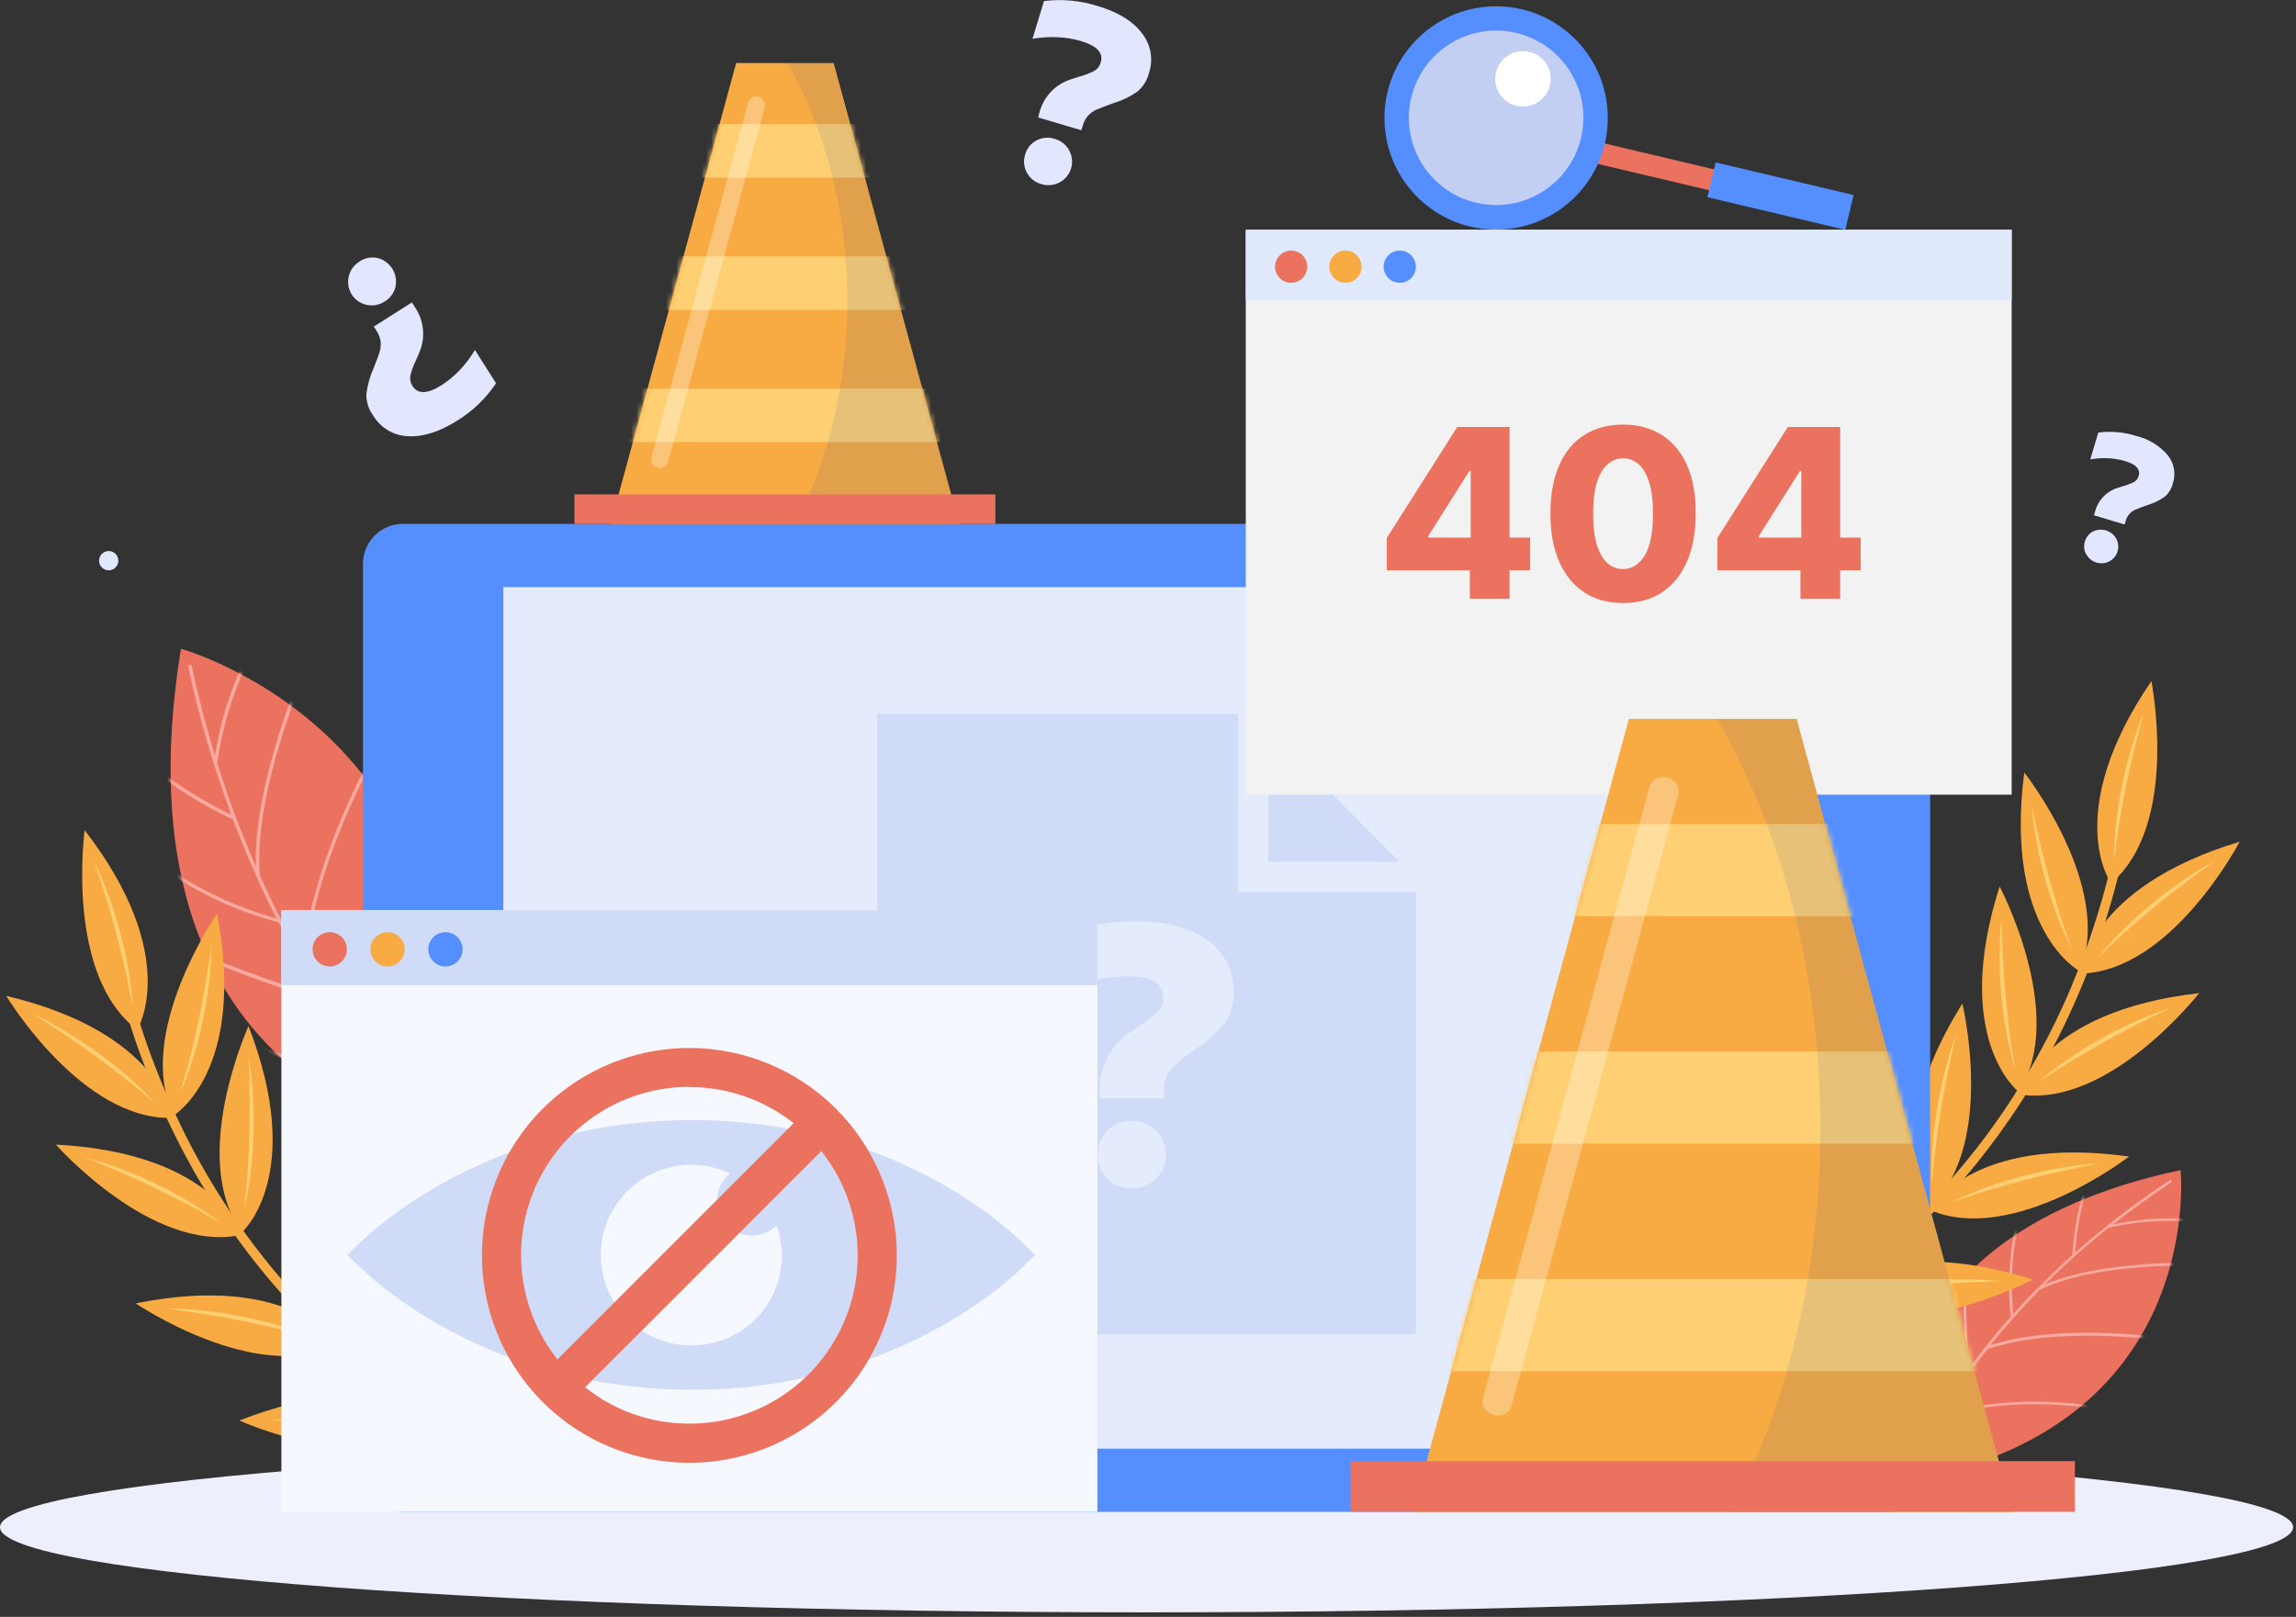 <svg width="460" height="324" viewBox="0 0 460 324" fill="none" xmlns="http://www.w3.org/2000/svg">
<rect x="0" y="0" width="460" height="324" fill="#333333" stroke="none"/>
<path d="M229.71 323.09C356.575 323.09 459.42 315.452 459.42 306.03C459.42 296.608 356.575 288.97 229.71 288.97C102.845 288.97 0 296.608 0 306.03C0 315.452 102.845 323.09 229.71 323.09Z" fill="#EDF0FC"/>
<path d="M380.83 296.92C380.83 296.92 370.11 248.66 436.88 234.47C436.88 234.47 442.24 286.93 380.83 296.92Z" fill="#EB725F"/>
<mask id="mask0_35_81" style="mask-type:luminance" maskUnits="userSpaceOnUse" x="380" y="234" width="57" height="63">
<path d="M380.83 296.92C380.83 296.92 370.11 248.66 436.88 234.47C436.88 234.47 442.24 286.93 380.83 296.92Z" fill="white"/>
</mask>
<g mask="url(#mask0_35_81)">
<path d="M442 245.16L442.09 244.62C435.862 243.784 429.536 244.027 423.39 245.34C427.01 242.49 430.9 239.65 435.13 236.87L434.83 236.41C428.135 240.811 421.766 245.686 415.77 251C416.166 244.535 417.703 238.19 420.31 232.26L419.83 232.01C419.83 232.09 415.98 239.69 415.18 251.52C412.71 253.74 410.42 255.94 408.28 258.12H408.22C406.5 259.87 404.88 261.6 403.36 263.29C401.92 249.29 406.19 239.5 406.24 239.4L405.74 239.17C405.74 239.27 401.25 249.41 402.86 263.84C401.06 265.84 399.41 267.84 397.86 269.78C396.65 271.3 395.52 272.78 394.48 274.22C393.886 265.994 393.742 257.742 394.05 249.5H393.51C393.185 258.003 393.348 266.517 394 275C390.937 279.224 388.164 283.651 385.7 288.25C383.37 277.25 384.07 262.13 384.08 261.97H383.53C383.53 262.13 382.79 277.9 385.3 289.03C384.328 290.856 383.454 292.732 382.68 294.65L383.19 294.84C384.73 291.122 386.566 287.534 388.68 284.11C404.21 279.11 420.92 282.52 421.09 282.55L421.2 282.02C421.03 282.02 404.6 278.66 389.1 283.41C391.865 278.877 394.907 274.518 398.21 270.36C412.08 265.59 432.73 268.58 432.94 268.61L433 268C432.79 268 412.78 265.08 398.81 269.52C401.61 266.03 404.86 262.35 408.58 258.52C419.97 252.79 441.21 253.62 441.43 253.63V253.08C441.23 253.08 421.43 252.3 409.66 257.41C413.705 253.396 417.961 249.601 422.41 246.04C428.832 244.554 435.471 244.255 442 245.16Z" fill="#F9A9A0"/>
</g>
<path d="M85.32 226.94C85.32 226.94 22.07 217.25 36.25 130C36.25 130 102.07 148.16 85.32 226.94Z" fill="#EB725F"/>
<mask id="mask1_35_81" style="mask-type:luminance" maskUnits="userSpaceOnUse" x="34" y="130" width="55" height="97">
<path d="M85.32 226.94C85.32 226.94 22.07 217.25 36.25 130C36.25 130 102.07 148.16 85.32 226.94Z" fill="white"/>
</mask>
<g mask="url(#mask1_35_81)">
<path d="M51.57 128.82L50.97 128.45C47.029 135.568 44.353 143.317 43.06 151.35C41.31 145.65 39.72 139.62 38.35 133.22L37.66 133.36C39.824 143.523 42.721 153.516 46.33 163.26C33 156.87 25.92 149.07 25.84 149L25.32 149.47C25.39 149.55 32.77 157.71 46.68 164.22C48.19 168.22 49.78 172.04 51.4 175.65C51.405 175.68 51.405 175.71 51.4 175.74C52.7 178.64 54.03 181.4 55.4 184.03C37.81 179.18 28 169.43 27.92 169.33L27.42 169.83C27.52 169.93 37.65 180.05 55.83 184.83C57.44 187.96 59.06 190.83 60.67 193.62C61.94 195.8 63.2 197.85 64.45 199.79C54.252 196.654 44.236 192.952 34.45 188.7L34.16 189.35C44.219 193.73 54.515 197.543 65 200.77C68.678 206.444 72.731 211.866 77.13 217C62.76 214.64 44.85 206.71 44.66 206.63L44.38 207.27C44.56 207.36 63.25 215.64 77.85 217.83C79.596 219.86 81.449 221.796 83.4 223.63L83.87 223.1C80.109 219.499 76.641 215.603 73.5 211.45C74.78 190.37 86.7 171.79 86.82 171.61L86.23 171.22C86.11 171.41 74.38 189.68 72.85 210.62C68.679 205.151 64.849 199.43 61.38 193.49C62.13 174.49 75.38 151.01 75.55 150.77L74.94 150.42C74.81 150.66 61.94 173.42 60.74 192.42C57.575 186.93 54.691 181.283 52.1 175.5C50.52 159.07 61.48 133.82 61.6 133.57L60.95 133.28C60.84 133.53 50.62 157.06 51.27 173.64C48.322 166.88 45.738 159.967 43.53 152.93C44.71 144.469 47.436 136.296 51.57 128.82Z" fill="#F9A9A0"/>
</g>
<path d="M102.23 293.08C99.982 292.205 97.785 291.203 95.65 290.08C90.075 287.199 84.726 283.9 79.65 280.21C72.162 274.831 65.219 268.732 58.92 262C51.004 253.522 44.137 244.121 38.47 234C31.616 221.682 26.453 208.497 23.12 194.8C22.65 192.9 22.22 190.99 21.81 189.07C21.56 187.86 23.42 187.36 23.68 188.58C26.587 202.635 31.384 216.232 37.94 229C43.352 239.448 50.032 249.188 57.83 258C64.057 265.008 70.971 271.374 78.47 277C83.702 280.934 89.229 284.461 95 287.55C96.75 288.48 98.53 289.37 100.33 290.19C100.87 290.44 101.41 290.68 101.96 290.91L102.31 291.05L102.63 291.18H102.74C103.9 291.61 103.4 293.48 102.23 293.04V293.08Z" fill="#F9AB43"/>
<path d="M27.48 206.34C27.48 206.34 36.59 191.79 16.95 166.34C17 166.38 12.93 195.36 27.48 206.34Z" fill="#F9AB43"/>
<path d="M18.79 172.44C19.6 174.84 20.4 177.24 21.14 179.65C21.88 182.06 22.62 184.48 23.25 186.93C23.88 189.38 24.52 191.81 25.08 194.27C25.36 195.5 25.62 196.73 25.85 197.97C26.08 199.21 26.3 200.46 26.57 201.7C26.435 199.165 26.145 196.64 25.7 194.14C25.27 191.64 24.7 189.14 24.04 186.71C23.38 184.28 22.62 181.84 21.74 179.45C20.888 177.06 19.903 174.72 18.79 172.44Z" fill="#FFCF74"/>
<path d="M34.57 224C34.57 224 32.51 207 1.25 199.56C1.25 199.57 16.36 224.63 34.57 224Z" fill="#F9AB43"/>
<path d="M6.5 203.12C8.64 204.48 10.77 205.84 12.87 207.25C14.97 208.66 17.05 210.08 19.07 211.58C21.09 213.08 23.13 214.58 25.12 216.14C26.12 216.91 27.12 217.71 28.05 218.53C28.98 219.35 30 220.18 31 221C29.303 219.112 27.49 217.331 25.57 215.67C23.66 214 21.65 212.44 19.57 210.93C17.49 209.42 15.39 208.04 13.21 206.74C11.043 205.408 8.803 204.199 6.5 203.12Z" fill="#FFCF74"/>
<path d="M34.8 223.52C34.8 223.52 49.51 214.66 43.48 183.11C43.48 183.11 26.79 207.15 34.8 223.52Z" fill="#F9AB43"/>
<path d="M42.39 189.35C42.03 191.86 41.65 194.35 41.22 196.85C40.79 199.35 40.35 201.85 39.81 204.29C39.27 206.73 38.74 209.22 38.12 211.66C37.82 212.89 37.5 214.11 37.12 215.32C36.74 216.53 36.4 217.74 36.12 218.97C37.148 216.65 38.033 214.269 38.77 211.84C39.51 209.41 40.11 206.94 40.65 204.45C41.19 201.96 41.58 199.45 41.88 196.94C42.19 194.421 42.36 191.888 42.39 189.35Z" fill="#FFCF74"/>
<path d="M48.35 247.44C48.35 247.44 43.27 231.05 11.19 229.36C11.19 229.36 30.54 251.31 48.35 247.44Z" fill="#F9AB43"/>
<path d="M17 231.92C19.35 232.92 21.69 233.83 24 234.84C26.31 235.85 28.63 236.84 30.89 237.99C33.15 239.14 35.42 240.21 37.65 241.39C38.77 241.97 39.87 242.58 40.96 243.22C42.05 243.86 43.14 244.5 44.26 245.11C42.253 243.554 40.149 242.128 37.96 240.84C35.78 239.53 33.53 238.36 31.24 237.24C28.95 236.12 26.62 235.15 24.24 234.24C21.873 233.328 19.456 232.553 17 231.92Z" fill="#FFCF74"/>
<path d="M48.49 246.91C48.49 246.91 61.37 235.57 49.79 205.61C49.79 205.61 37.67 232.24 48.49 246.91Z" fill="#F9AB43"/>
<path d="M49.83 211.94C49.93 214.48 50 217 50.03 219.53C50.06 222.06 50.03 224.58 49.97 227.1C49.91 229.62 49.8 232.1 49.63 234.66C49.56 235.92 49.46 237.18 49.32 238.43C49.18 239.68 49.04 240.94 48.94 242.21C49.538 239.743 49.983 237.242 50.27 234.72C50.56 232.19 50.71 229.66 50.8 227.12C50.89 224.58 50.8 222.04 50.66 219.51C50.524 216.973 50.247 214.446 49.83 211.94Z" fill="#FFCF74"/>
<path d="M67.68 269.46C67.68 269.46 58.68 254.84 27.19 261.18C27.19 261.18 51.39 277.63 67.68 269.46Z" fill="#F9AB43"/>
<path d="M33.44 262.22C35.95 262.55 38.44 262.91 40.95 263.31C43.46 263.71 45.95 264.13 48.4 264.65C50.85 265.17 53.34 265.65 55.79 266.26C57.02 266.55 58.24 266.86 59.46 267.2C60.68 267.54 61.89 267.9 63.12 268.2C60.801 267.203 58.423 266.348 56 265.64C53.56 264.92 51.09 264.35 48.6 263.84C46.11 263.33 43.6 262.95 41.07 262.68C38.537 262.385 35.99 262.232 33.44 262.22Z" fill="#FFCF74"/>
<path d="M67.68 268.91C67.68 268.91 77.33 254.71 58.68 228.58C58.66 228.58 53.55 257.39 67.68 268.91Z" fill="#F9AB43"/>
<path d="M60.28 234.7C61 237.14 61.7 239.56 62.35 242C63 244.44 63.65 246.88 64.18 249.35C64.71 251.82 65.27 254.28 65.74 256.75C65.98 257.99 66.19 259.24 66.37 260.49C66.55 261.74 66.73 262.99 66.95 264.24C66.908 261.7 66.711 259.166 66.36 256.65C66.02 254.14 65.54 251.65 64.99 249.16C64.44 246.67 63.75 244.24 62.99 241.82C62.216 239.399 61.311 237.023 60.28 234.7Z" fill="#FFCF74"/>
<path d="M89.25 285.87C89.25 285.87 77.88 273 47.94 284.65C47.94 284.65 74.6 296.71 89.25 285.87Z" fill="#F9AB43"/>
<path d="M54.28 284.59C56.81 284.5 59.34 284.42 61.86 284.39C64.38 284.36 66.86 284.34 69.43 284.39C72 284.44 74.43 284.55 76.99 284.71C78.25 284.78 79.51 284.88 80.77 285.02C82.03 285.16 83.28 285.29 84.54 285.39C82.074 284.793 79.572 284.356 77.05 284.08C74.53 283.79 71.99 283.64 69.45 283.56C66.91 283.48 64.37 283.56 61.84 283.71C59.306 283.873 56.783 284.167 54.28 284.59Z" fill="#FFCF74"/>
<path d="M89.16 285.33C89.16 285.33 96.24 269.69 73.37 247.13C73.37 247.13 73.27 276.4 89.16 285.33Z" fill="#F9AB43"/>
<path d="M76 252.9C77.13 255.17 78.24 257.44 79.3 259.73C80.36 262.02 81.41 264.32 82.36 266.66C83.31 269 84.27 271.32 85.15 273.66C85.6 274.84 86.03 276.03 86.42 277.23C86.81 278.43 87.19 279.63 87.63 280.83C87.158 278.333 86.53 275.868 85.75 273.45C84.99 271.03 84.08 268.65 83.12 266.31C82.16 263.97 81.05 261.67 79.86 259.42C78.697 257.176 77.408 254.999 76 252.9Z" fill="#FFCF74"/>
<path d="M353.58 268.13C355.772 267.115 357.906 265.976 359.97 264.72C365.365 261.51 370.51 257.896 375.36 253.91C382.501 248.079 389.055 241.565 394.93 234.46C402.317 225.522 408.602 215.729 413.65 205.29C419.739 192.577 424.091 179.103 426.59 165.23C426.943 163.31 427.277 161.38 427.59 159.44C427.77 158.22 425.88 157.83 425.7 159.06C423.645 173.252 419.679 187.101 413.91 200.23C409.136 210.975 403.057 221.091 395.81 230.35C390.022 237.735 383.51 244.522 376.37 250.61C371.384 254.859 366.082 258.724 360.51 262.17C358.817 263.21 357.093 264.21 355.34 265.17C354.82 265.45 354.29 265.72 353.76 265.98L353.42 266.15L353.1 266.3L353 266.35C351.87 266.85 352.48 268.68 353.62 268.17L353.58 268.13Z" fill="#F9AB43"/>
<path d="M422.94 177C422.94 177 412.94 163 431.03 136.47C431 136.49 436.8 165.18 422.94 177Z" fill="#F9AB43"/>
<path d="M429.56 142.66C428.893 145.1 428.257 147.547 427.65 150C427.06 152.45 426.47 154.91 425.99 157.39C425.51 159.87 424.99 162.39 424.61 164.82C424.4 166.07 424.21 167.32 424.06 168.57C423.91 169.82 423.76 171.08 423.57 172.34C423.546 169.801 423.683 167.262 423.98 164.74C424.26 162.21 424.69 159.74 425.18 157.22C425.67 154.7 426.31 152.27 427.04 149.83C427.748 147.396 428.589 145.002 429.56 142.66Z" fill="#FFCF74"/>
<path d="M416.93 195.09C416.93 195.09 417.93 177.96 448.71 168.67C448.71 168.67 435.15 194.6 416.93 195.09Z" fill="#F9AB43"/>
<path d="M443.68 172.53C441.63 174.02 439.59 175.53 437.58 177.05C435.57 178.57 433.58 180.12 431.65 181.74C429.72 183.36 427.78 184.98 425.89 186.66C424.95 187.49 424.02 188.35 423.11 189.22C422.2 190.09 421.3 190.99 420.36 191.84C421.942 189.854 423.646 187.967 425.46 186.19C427.26 184.41 429.17 182.73 431.12 181.1C433.07 179.47 435.12 177.96 437.21 176.53C439.296 175.085 441.455 173.75 443.68 172.53Z" fill="#FFCF74"/>
<path d="M416.67 194.61C416.67 194.61 401.45 186.61 405.56 154.8C405.56 154.8 423.68 177.78 416.67 194.61Z" fill="#F9AB43"/>
<path d="M407 161C407.51 163.48 408 165.95 408.62 168.41C409.24 170.87 409.79 173.32 410.48 175.75C411.17 178.18 411.85 180.6 412.61 183.01C412.98 184.21 413.38 185.41 413.81 186.6C414.24 187.79 414.68 188.97 415.08 190.18C413.911 187.913 412.885 185.575 412.01 183.18C411.12 180.8 410.37 178.37 409.68 175.92C408.99 173.47 408.45 171 408 168.5C407.534 166.02 407.2 163.516 407 161Z" fill="#FFCF74"/>
<path d="M404.6 219.31C404.6 219.31 408.68 202.64 440.6 199.01C440.59 199 422.61 222.1 404.6 219.31Z" fill="#F9AB43"/>
<path d="M435 201.91C432.71 203.01 430.44 204.11 428.19 205.26C425.94 206.41 423.7 207.57 421.51 208.82C419.32 210.07 417.12 211.31 414.96 212.62C413.88 213.27 412.82 213.95 411.77 214.62C410.72 215.29 409.67 216.03 408.59 216.7C410.491 215.029 412.495 213.479 414.59 212.06C416.69 210.62 418.87 209.32 421.08 208.06C423.29 206.8 425.57 205.68 427.88 204.65C430.201 203.607 432.578 202.692 435 201.91Z" fill="#FFCF74"/>
<path d="M404.43 218.79C404.43 218.79 390.88 208.25 400.62 177.64C400.62 177.64 414.33 203.49 404.43 218.79Z" fill="#F9AB43"/>
<path d="M401 184C401.06 186.53 401.14 189.06 401.26 191.58C401.38 194.1 401.53 196.58 401.78 199.13C402.03 201.68 402.26 204.13 402.57 206.66C402.73 207.91 402.9 209.16 403.11 210.41C403.32 211.66 403.55 212.9 403.72 214.16C402.977 211.732 402.383 209.26 401.94 206.76C401.5 204.26 401.19 201.76 400.94 199.2C400.69 196.64 400.61 194.14 400.61 191.6C400.605 189.062 400.735 186.525 401 184Z" fill="#FFCF74"/>
<path d="M386.64 242.46C386.64 242.46 394.74 227.32 426.56 231.75C426.56 231.75 403.39 249.63 386.64 242.46Z" fill="#F9AB43"/>
<path d="M420.38 233.16C417.887 233.64 415.41 234.153 412.95 234.7C410.48 235.26 408.02 235.82 405.59 236.49C403.16 237.16 400.72 237.81 398.31 238.49C397.103 238.85 395.903 239.24 394.71 239.66C393.49 240.02 392.33 240.51 391.11 240.89C393.378 239.745 395.716 238.743 398.11 237.89C400.5 237.02 402.93 236.3 405.38 235.64C407.83 234.98 410.32 234.46 412.82 234.03C415.322 233.601 417.846 233.31 420.38 233.16Z" fill="#FFCF74"/>
<path d="M386.61 241.91C386.61 241.91 376.11 228.33 393.16 201.1C393.16 201.1 400 229.56 386.61 241.91Z" fill="#F9AB43"/>
<path d="M391.92 207.32C391.35 209.79 390.79 212.26 390.29 214.73C389.79 217.2 389.29 219.73 388.91 222.17C388.53 224.61 388.12 227.17 387.81 229.66C387.64 230.91 387.51 232.17 387.4 233.42C387.29 234.67 387.2 235.94 387.05 237.21C386.933 234.673 386.977 232.131 387.18 229.6C387.36 227.06 387.7 224.54 388.1 222.04C388.5 219.54 389.04 217.04 389.67 214.59C390.288 212.128 391.039 209.701 391.92 207.32Z" fill="#FFCF74"/>
<path d="M366.1 260.15C366.1 260.15 376.67 246.62 407.26 256.42C407.26 256.42 381.38 270.08 366.1 260.15Z" fill="#F9AB43"/>
<path d="M400.93 256.75C398.4 256.81 395.87 256.88 393.35 257.01C390.83 257.14 388.35 257.27 385.8 257.51C383.25 257.75 380.8 257.98 378.27 258.29C377.02 258.44 375.77 258.61 374.52 258.82C373.27 259.03 372.03 259.25 370.77 259.42C373.199 258.684 375.67 258.096 378.17 257.66C380.68 257.21 383.17 256.92 385.73 256.66C388.29 256.4 390.8 256.34 393.34 256.35C395.875 256.348 398.409 256.482 400.93 256.75Z" fill="#FFCF74"/>
<path d="M366.16 259.6C366.16 259.6 358.16 244.42 379.6 220.52C379.6 220.52 381.48 249.72 366.16 259.6Z" fill="#F9AB43"/>
<path d="M377.32 226.43C376.32 228.77 375.32 231.1 374.44 233.43C373.56 235.76 372.62 238.14 371.81 240.53C371 242.92 370.18 245.31 369.44 247.72C369.07 248.92 368.72 250.14 368.44 251.36C368.16 252.58 367.81 253.8 367.44 255.02C367.759 252.503 368.233 250.008 368.86 247.55C369.48 245.08 370.24 242.66 371.06 240.26C371.88 237.86 372.84 235.5 373.89 233.19C374.91 230.876 376.055 228.62 377.32 226.43Z" fill="#FFCF74"/>
<path d="M378.7 104.98H80.72C76.302 104.98 72.72 108.562 72.72 112.98V294.96C72.72 299.378 76.302 302.96 80.72 302.96H378.7C383.118 302.96 386.7 299.378 386.7 294.96V112.98C386.7 108.562 383.118 104.98 378.7 104.98Z" fill="#558FFF"/>
<path d="M358.57 117.65H100.84V290.29H358.57V117.65Z" fill="#E3EBFC"/>
<path d="M283.53 178.78H248.08V143.05H175.75V267.38H283.67V178.92L283.53 178.78ZM231.62 236.18C230.976 236.814 230.211 237.313 229.372 237.648C228.532 237.983 227.634 238.147 226.73 238.13C225.827 238.155 224.928 237.995 224.089 237.659C223.249 237.324 222.488 236.821 221.85 236.18C220.612 234.879 219.921 233.151 219.921 231.355C219.921 229.559 220.612 227.831 221.85 226.53C222.494 225.901 223.257 225.407 224.096 225.079C224.934 224.751 225.83 224.595 226.73 224.62C227.633 224.604 228.53 224.767 229.369 225.1C230.209 225.433 230.974 225.929 231.62 226.56C232.259 227.187 232.767 227.936 233.114 228.762C233.46 229.588 233.639 230.474 233.639 231.37C233.639 232.266 233.46 233.152 233.114 233.978C232.767 234.804 232.259 235.553 231.62 236.18ZM245.46 204.91C243.824 206.915 241.892 208.658 239.73 210.08C237.92 211.41 236.6 212.42 235.73 213.08C234.943 213.734 234.305 214.549 233.86 215.47C233.42 216.488 233.208 217.591 233.24 218.7V220.09H220.35V218.6C220.266 216.31 220.767 214.037 221.806 211.995C222.846 209.953 224.389 208.209 226.29 206.93L228.2 205.6C229.561 204.777 230.829 203.808 231.98 202.71C232.693 201.943 233.078 200.927 233.05 199.88C233.05 197.04 230.67 195.62 225.93 195.62C223.626 195.636 221.333 195.931 219.1 196.5C216.785 197.075 214.544 197.914 212.42 199V187.69C217.179 185.584 222.337 184.534 227.54 184.61C233.54 184.61 238.313 185.87 241.86 188.39C243.55 189.548 244.92 191.114 245.843 192.942C246.766 194.771 247.212 196.803 247.14 198.85C247.241 200.998 246.653 203.121 245.46 204.91Z" fill="#D0DBF7"/>
<path d="M254.11 146.22V172.69H280.36L254.11 146.22Z" fill="#D0DBF7"/>
<path d="M219.86 182.37H56.38V302.96H219.86V182.37Z" fill="#F5F9FF"/>
<path d="M219.86 182.37H56.38V197.41H219.86V182.37Z" fill="#D0DBF7"/>
<path d="M69.5 190.23C69.5 190.91 69.298 191.575 68.92 192.141C68.542 192.707 68.005 193.148 67.377 193.408C66.748 193.669 66.056 193.737 65.389 193.604C64.722 193.471 64.109 193.144 63.628 192.662C63.147 192.181 62.819 191.568 62.686 190.901C62.553 190.234 62.622 189.542 62.882 188.914C63.142 188.285 63.583 187.748 64.149 187.37C64.715 186.992 65.38 186.79 66.06 186.79C66.972 186.793 67.845 187.156 68.49 187.801C69.134 188.445 69.498 189.319 69.5 190.23Z" fill="#EB725F"/>
<path d="M81.09 190.23C81.09 190.91 80.888 191.575 80.51 192.141C80.132 192.707 79.595 193.148 78.966 193.408C78.338 193.669 77.646 193.737 76.979 193.604C76.312 193.471 75.699 193.144 75.218 192.662C74.736 192.181 74.409 191.568 74.276 190.901C74.143 190.234 74.212 189.542 74.472 188.914C74.732 188.285 75.173 187.748 75.739 187.37C76.305 186.992 76.97 186.79 77.65 186.79C78.561 186.793 79.435 187.156 80.079 187.801C80.724 188.445 81.087 189.319 81.09 190.23Z" fill="#F9AB43"/>
<path d="M92.68 190.23C92.68 190.91 92.478 191.575 92.1 192.141C91.722 192.707 91.185 193.148 90.556 193.408C89.928 193.669 89.236 193.737 88.569 193.604C87.901 193.471 87.288 193.144 86.807 192.662C86.326 192.181 85.999 191.568 85.866 190.901C85.733 190.234 85.801 189.542 86.062 188.914C86.322 188.285 86.763 187.748 87.329 187.37C87.894 186.992 88.559 186.79 89.24 186.79C90.151 186.793 91.025 187.156 91.669 187.801C92.314 188.445 92.677 189.319 92.68 190.23Z" fill="#558FFF"/>
<path d="M205.53 249.66C202.913 247.085 200.094 244.725 197.1 242.6C189.4 237.095 180.915 232.78 171.93 229.8C161.178 226.205 149.907 224.404 138.57 224.47H138.49C127.131 224.442 115.843 226.266 105.07 229.87C99.257 231.822 93.64 234.313 88.29 237.31C85.414 238.927 82.627 240.696 79.94 242.61C76.934 244.714 74.102 247.054 71.47 249.61L69.56 251.46L71.47 253.3C74.088 255.855 76.907 258.196 79.9 260.3C82.61 262.232 85.42 264.018 88.32 265.65C93.659 268.636 99.263 271.12 105.06 273.07C115.84 276.674 127.134 278.498 138.5 278.47H138.58C149.911 278.536 161.175 276.735 171.92 273.14C177.743 271.192 183.368 268.698 188.72 265.69C191.59 264.062 194.374 262.286 197.06 260.37C200.07 258.239 202.903 255.868 205.53 253.28L207.42 251.44L205.53 249.66ZM138.53 269.6C135.813 269.608 133.129 269.004 130.676 267.834C128.224 266.663 126.067 264.955 124.365 262.836C122.664 260.718 121.46 258.244 120.845 255.597C120.23 252.95 120.219 250.199 120.813 247.547C121.406 244.895 122.589 242.411 124.274 240.279C125.958 238.147 128.101 236.422 130.544 235.231C132.986 234.04 135.665 233.414 138.383 233.4C141.1 233.386 143.785 233.984 146.24 235.15C145.507 235.75 144.904 236.492 144.466 237.332C144.028 238.172 143.766 239.092 143.694 240.037C143.623 240.981 143.743 241.93 144.049 242.827C144.355 243.723 144.839 244.548 145.473 245.252C146.107 245.956 146.877 246.523 147.737 246.921C148.597 247.318 149.528 247.537 150.475 247.564C151.422 247.591 152.364 247.425 153.245 247.077C154.126 246.73 154.927 246.207 155.6 245.54C156.575 248.266 156.878 251.187 156.483 254.056C156.088 256.924 155.007 259.655 153.331 262.016C151.656 264.377 149.436 266.3 146.859 267.62C144.282 268.94 141.425 269.619 138.53 269.6Z" fill="#D0DBF7"/>
<path d="M138.12 210C129.9 210 121.864 212.438 115.03 217.005C108.195 221.572 102.868 228.063 99.723 235.658C96.577 243.253 95.755 251.61 97.359 259.672C98.964 267.734 102.923 275.139 108.736 280.951C114.55 286.763 121.956 290.72 130.018 292.323C138.081 293.925 146.437 293.101 154.031 289.954C161.625 286.806 168.115 281.478 172.681 274.642C177.246 267.806 179.682 259.77 179.68 251.55C179.667 240.533 175.284 229.97 167.492 222.181C159.701 214.391 149.137 210.011 138.12 210ZM138.12 217.84C145.698 217.818 153.058 220.367 159 225.07L111.68 272.4C107.746 267.434 105.292 261.46 104.6 255.163C103.907 248.866 105.004 242.501 107.765 236.799C110.526 231.097 114.838 226.289 120.207 222.927C125.576 219.564 131.785 217.784 138.12 217.79V217.84ZM138.12 285.28C130.529 285.286 123.161 282.716 117.22 277.99L164.55 230.66C168.486 235.625 170.943 241.599 171.637 247.897C172.332 254.195 171.236 260.561 168.476 266.264C165.717 271.968 161.404 276.777 156.035 280.141C150.665 283.504 144.456 285.286 138.12 285.28Z" fill="#EB725F"/>
<path d="M403.03 46.05H249.59V159.24H403.03V46.05Z" fill="#F2F2F2"/>
<path d="M403.03 46.05H249.59V60.17H403.03V46.05Z" fill="#E0E9FC"/>
<path d="M261.91 53.44C261.91 54.079 261.721 54.703 261.366 55.235C261.011 55.766 260.506 56.18 259.916 56.424C259.326 56.669 258.677 56.733 258.05 56.608C257.424 56.483 256.848 56.176 256.396 55.724C255.945 55.272 255.637 54.697 255.512 54.07C255.388 53.444 255.452 52.794 255.696 52.204C255.941 51.614 256.355 51.109 256.886 50.754C257.417 50.4 258.041 50.21 258.68 50.21C259.537 50.21 260.358 50.55 260.964 51.156C261.57 51.762 261.91 52.583 261.91 53.44Z" fill="#EB725F"/>
<path d="M269.56 56.67C271.344 56.67 272.79 55.224 272.79 53.44C272.79 51.656 271.344 50.21 269.56 50.21C267.776 50.21 266.33 51.656 266.33 53.44C266.33 55.224 267.776 56.67 269.56 56.67Z" fill="#F9AB43"/>
<path d="M280.44 56.67C282.224 56.67 283.67 55.224 283.67 53.44C283.67 51.656 282.224 50.21 280.44 50.21C278.656 50.21 277.21 51.656 277.21 53.44C277.21 55.224 278.656 56.67 280.44 56.67Z" fill="#558FFF"/>
<path d="M192.18 104.98H122.33L147.49 12.63H167.02L192.18 104.98Z" fill="#F9AB43"/>
<mask id="mask2_35_81" style="mask-type:luminance" maskUnits="userSpaceOnUse" x="122" y="12" width="71" height="93">
<path d="M192.18 104.98H122.33L147.49 12.63H167.02L192.18 104.98Z" fill="white"/>
</mask>
<g mask="url(#mask2_35_81)">
<path d="M213.3 51.37H101.21V62.1H213.3V51.37Z" fill="#FFCF74"/>
<path d="M213.3 77.86H101.21V88.59H213.3V77.86Z" fill="#FFCF74"/>
<path d="M213.3 24.88H101.21V35.61H213.3V24.88Z" fill="#FFCF74"/>
</g>
<path opacity="0.1" d="M192.18 105L167 12.63H157.74C165.27 25.69 169.74 42.26 169.74 60.29C169.74 76.98 165.88 92.42 159.33 104.98L192.18 105Z" fill="#0046A0"/>
<path d="M199.42 99.07H115.09V104.98H199.42V99.07Z" fill="#EB725F"/>
<g opacity="0.3">
<path d="M149.87 20.59L143.33 44.59C139.85 57.35 136.374 70.107 132.9 82.86C132.11 85.78 131.31 88.69 130.52 91.6C130.398 92.043 130.457 92.516 130.684 92.916C130.911 93.315 131.287 93.608 131.73 93.73C132.173 93.852 132.646 93.793 133.046 93.566C133.445 93.339 133.738 92.963 133.86 92.52L140.4 68.52L150.83 30.25L153.21 21.51C153.332 21.067 153.273 20.594 153.046 20.195C152.819 19.795 152.443 19.502 152 19.38C151.557 19.258 151.084 19.317 150.685 19.544C150.285 19.771 149.992 20.147 149.87 20.59Z" fill="white"/>
</g>
<path d="M403.24 302.96H283.05L326.35 144.05H359.95L403.24 302.96Z" fill="#F9AB43"/>
<mask id="mask3_35_81" style="mask-type:luminance" maskUnits="userSpaceOnUse" x="283" y="144" width="121" height="159">
<path d="M403.24 302.96H283.05L326.35 144.05H359.95L403.24 302.96Z" fill="white"/>
</mask>
<g mask="url(#mask3_35_81)">
<path d="M439.58 210.72H246.71V229.19H439.58V210.72Z" fill="#FFCF74"/>
<path d="M439.58 256.3H246.71V274.77H439.58V256.3Z" fill="#FFCF74"/>
<path d="M439.58 165.13H246.71V183.6H439.58V165.13Z" fill="#FFCF74"/>
</g>
<path opacity="0.1" d="M403.24 303L360 144.05H344C357 166.53 364.71 195.05 364.71 226.05C364.71 254.77 358.06 281.33 346.8 302.95L403.24 303Z" fill="#0046A0"/>
<path d="M415.7 292.79H270.59V302.95H415.7V292.79Z" fill="#EB725F"/>
<g opacity="0.3">
<path d="M330.44 157.75C326.693 171.53 322.94 185.31 319.18 199.09L301.24 264.93C299.867 269.95 298.5 274.967 297.14 279.98C296.14 283.68 301.87 285.26 302.88 281.56C306.633 267.78 310.387 254 314.14 240.22L332.08 174.38C333.453 169.36 334.82 164.36 336.18 159.38C337.18 155.68 331.45 154.1 330.44 157.8V157.75Z" fill="white"/>
</g>
<path d="M310.203 26.081L309.213 30.265L368.652 44.327L369.642 40.142L310.203 26.081Z" fill="#EB725F"/>
<path d="M343.726 32.547L342.078 39.515L369.705 46.051L371.353 39.083L343.726 32.547Z" fill="#558FFF"/>
<path d="M300.166 46.005C312.519 45.774 322.345 35.573 322.115 23.221C321.884 10.868 311.683 1.042 299.331 1.272C286.978 1.503 277.152 11.704 277.383 24.056C277.613 36.409 287.814 46.235 300.166 46.005Z" fill="#558FFF"/>
<path d="M309.235 38.288C317.343 33.047 319.666 22.226 314.425 14.118C309.185 6.011 298.364 3.687 290.256 8.928C282.149 14.169 279.825 24.99 285.066 33.097C290.307 41.205 301.128 43.529 309.235 38.288Z" fill="#C2CEF2"/>
<path d="M310.54 17.08C310.287 18.15 309.722 19.121 308.917 19.87C308.112 20.62 307.103 21.113 306.017 21.289C304.932 21.465 303.819 21.314 302.818 20.858C301.818 20.4 300.976 19.657 300.398 18.721C299.821 17.785 299.533 16.699 299.573 15.6C299.613 14.501 299.977 13.439 300.621 12.547C301.264 11.655 302.158 10.974 303.188 10.59C304.219 10.206 305.34 10.137 306.41 10.39C307.845 10.73 309.086 11.625 309.86 12.88C310.635 14.134 310.879 15.645 310.54 17.08Z" fill="white"/>
<path d="M208.26 22.51C208.664 20.959 209.457 19.537 210.565 18.378C211.673 17.219 213.058 16.363 214.59 15.89L216.13 15.38C217.211 15.105 218.258 14.71 219.25 14.2C219.883 13.832 220.343 13.228 220.53 12.52C221.097 10.62 219.793 9.193 216.62 8.24C215.072 7.783 213.473 7.521 211.86 7.46C210.187 7.378 208.509 7.485 206.86 7.78L209.16 0.21C212.773 -0.241 216.442 0.1 219.91 1.21C223.97 2.403 226.913 4.2 228.74 6.6C229.643 7.713 230.249 9.038 230.501 10.449C230.753 11.861 230.643 13.313 230.18 14.67C229.817 16.131 228.993 17.435 227.83 18.39C226.348 19.403 224.719 20.182 223 20.7C221.52 21.23 220.43 21.64 219.73 21.95C219.073 22.229 218.483 22.645 218 23.17C217.504 23.752 217.139 24.434 216.93 25.17L216.65 26.1L208 23.54L208.26 22.51ZM205.73 34.59C205.43 34.043 205.245 33.441 205.187 32.82C205.128 32.199 205.197 31.573 205.39 30.98C205.55 30.372 205.836 29.805 206.229 29.314C206.621 28.823 207.112 28.42 207.67 28.13C208.226 27.836 208.837 27.657 209.464 27.606C210.092 27.554 210.723 27.63 211.32 27.83C211.928 27.998 212.497 28.286 212.991 28.678C213.486 29.069 213.897 29.556 214.2 30.11C214.504 30.659 214.695 31.263 214.762 31.886C214.829 32.51 214.771 33.14 214.591 33.741C214.412 34.342 214.114 34.901 213.715 35.385C213.316 35.869 212.825 36.268 212.27 36.56C211.712 36.854 211.101 37.034 210.472 37.089C209.844 37.144 209.211 37.073 208.61 36.88C207.998 36.717 207.427 36.429 206.932 36.035C206.436 35.641 206.027 35.149 205.73 34.59Z" fill="#E2E6FF"/>
<path d="M83.11 61.53C84.021 62.849 84.58 64.379 84.736 65.975C84.891 67.57 84.638 69.179 84 70.65L83.36 72.15C82.864 73.148 82.478 74.198 82.21 75.28C82.081 76 82.235 76.742 82.64 77.35C83.7 79.02 85.64 78.97 88.44 77.2C89.796 76.327 91.042 75.293 92.15 74.12C93.301 72.907 94.308 71.565 95.15 70.12L99.38 76.8C97.359 79.83 94.705 82.386 91.6 84.29C88.05 86.54 84.75 87.58 81.73 87.41C80.305 87.354 78.916 86.939 77.693 86.205C76.469 85.471 75.451 84.441 74.73 83.21C73.844 81.987 73.378 80.51 73.4 79C73.613 77.204 74.099 75.45 74.84 73.8C75.42 72.34 75.84 71.24 76.05 70.51C76.265 69.829 76.337 69.11 76.26 68.4C76.135 67.635 75.849 66.906 75.42 66.26L74.9 65.44L82.53 60.6L83.11 61.53ZM75.63 51.7C76.853 52.002 77.911 52.765 78.586 53.829C79.26 54.892 79.498 56.175 79.25 57.41C79.112 58.032 78.848 58.618 78.475 59.134C78.102 59.65 77.627 60.084 77.08 60.41C76.554 60.758 75.964 60.998 75.344 61.115C74.724 61.232 74.087 61.223 73.47 61.09C72.856 60.962 72.275 60.711 71.76 60.354C71.244 59.997 70.806 59.54 70.47 59.01C70.135 58.481 69.909 57.889 69.806 57.271C69.703 56.653 69.724 56.02 69.87 55.41C70.01 54.792 70.272 54.208 70.642 53.693C71.011 53.177 71.48 52.741 72.02 52.41C72.542 52.052 73.131 51.804 73.752 51.682C74.373 51.56 75.012 51.566 75.63 51.7Z" fill="#E2E6FF"/>
<path d="M419.75 102.48C420.036 101.376 420.599 100.364 421.387 99.539C422.175 98.715 423.16 98.106 424.25 97.77L425.34 97.42C426.108 97.222 426.853 96.94 427.56 96.58C428.008 96.314 428.334 95.883 428.47 95.38C428.87 94.03 427.95 93.02 425.69 92.38C424.59 92.056 423.455 91.868 422.31 91.82C421.128 91.769 419.944 91.849 418.78 92.06L420.39 86.68C422.956 86.351 425.564 86.587 428.03 87.37C430.47 87.962 432.663 89.305 434.3 91.21C434.94 92.003 435.368 92.946 435.543 93.951C435.718 94.955 435.635 95.987 435.3 96.95C435.042 97.984 434.461 98.909 433.64 99.59C432.572 100.31 431.402 100.866 430.17 101.24C429.12 101.61 428.35 101.9 427.85 102.12C427.382 102.317 426.962 102.614 426.62 102.99C426.259 103.409 425.999 103.905 425.86 104.44L425.66 105.1L419.51 103.25L419.75 102.48ZM417.95 111.06C417.738 110.672 417.607 110.245 417.566 109.805C417.525 109.365 417.574 108.921 417.71 108.5C417.827 108.073 418.032 107.675 418.311 107.331C418.589 106.986 418.936 106.704 419.33 106.5C420.138 106.103 421.067 106.027 421.928 106.289C422.79 106.551 423.519 107.13 423.97 107.91C424.186 108.299 424.322 108.728 424.37 109.171C424.418 109.614 424.377 110.062 424.25 110.489C424.122 110.915 423.91 111.312 423.627 111.656C423.344 112 422.994 112.283 422.6 112.49C422.203 112.698 421.769 112.825 421.323 112.864C420.877 112.904 420.427 112.855 420 112.72C419.571 112.594 419.172 112.382 418.828 112.097C418.485 111.811 418.203 111.458 418 111.06H417.95Z" fill="#E2E6FF"/>
<path d="M23.71 112.34C23.712 112.723 23.6 113.097 23.389 113.416C23.178 113.735 22.876 113.984 22.523 114.131C22.17 114.279 21.781 114.318 21.406 114.243C21.031 114.169 20.686 113.985 20.415 113.715C20.145 113.444 19.961 113.099 19.887 112.724C19.812 112.349 19.852 111.96 19.999 111.607C20.146 111.254 20.395 110.952 20.714 110.741C21.033 110.53 21.407 110.418 21.79 110.42C22.299 110.42 22.788 110.622 23.148 110.982C23.508 111.342 23.71 111.831 23.71 112.34Z" fill="#E0E9FC"/>
<path d="M277.851 114.282V107.789L291.962 85.555H297.731V94.368H294.384L286.126 107.453V107.722H306.561V114.282H277.851ZM294.485 120V112.297L294.653 109.454V85.555H302.44V120H294.485ZM325.171 120.841C322.166 120.841 319.576 120.129 317.401 118.705C315.225 117.27 313.549 115.212 312.372 112.532C311.194 109.841 310.611 106.606 310.623 102.828C310.634 99.049 311.222 95.842 312.389 93.207C313.566 90.561 315.237 88.548 317.401 87.169C319.576 85.779 322.166 85.084 325.171 85.084C328.176 85.084 330.766 85.779 332.941 87.169C335.128 88.548 336.81 90.561 337.987 93.207C339.165 95.853 339.748 99.06 339.736 102.828C339.736 106.618 339.148 109.858 337.97 112.549C336.793 115.24 335.117 117.298 332.941 118.722C330.777 120.135 328.187 120.841 325.171 120.841ZM325.171 114.029C326.965 114.029 328.417 113.115 329.527 111.288C330.637 109.449 331.187 106.629 331.175 102.828C331.175 100.339 330.923 98.287 330.419 96.672C329.914 95.046 329.213 93.835 328.316 93.039C327.419 92.243 326.371 91.845 325.171 91.845C323.388 91.845 321.947 92.748 320.849 94.553C319.75 96.347 319.195 99.105 319.184 102.828C319.172 105.351 319.413 107.442 319.907 109.101C320.411 110.761 321.118 112 322.026 112.818C322.934 113.626 323.983 114.029 325.171 114.029ZM344.084 114.282V107.789L358.195 85.555H363.964V94.368H360.617L352.359 107.453V107.722H372.794V114.282H344.084ZM360.718 120V112.297L360.886 109.454V85.555H368.674V120H360.718Z" fill="#EB725F"/>
</svg>
